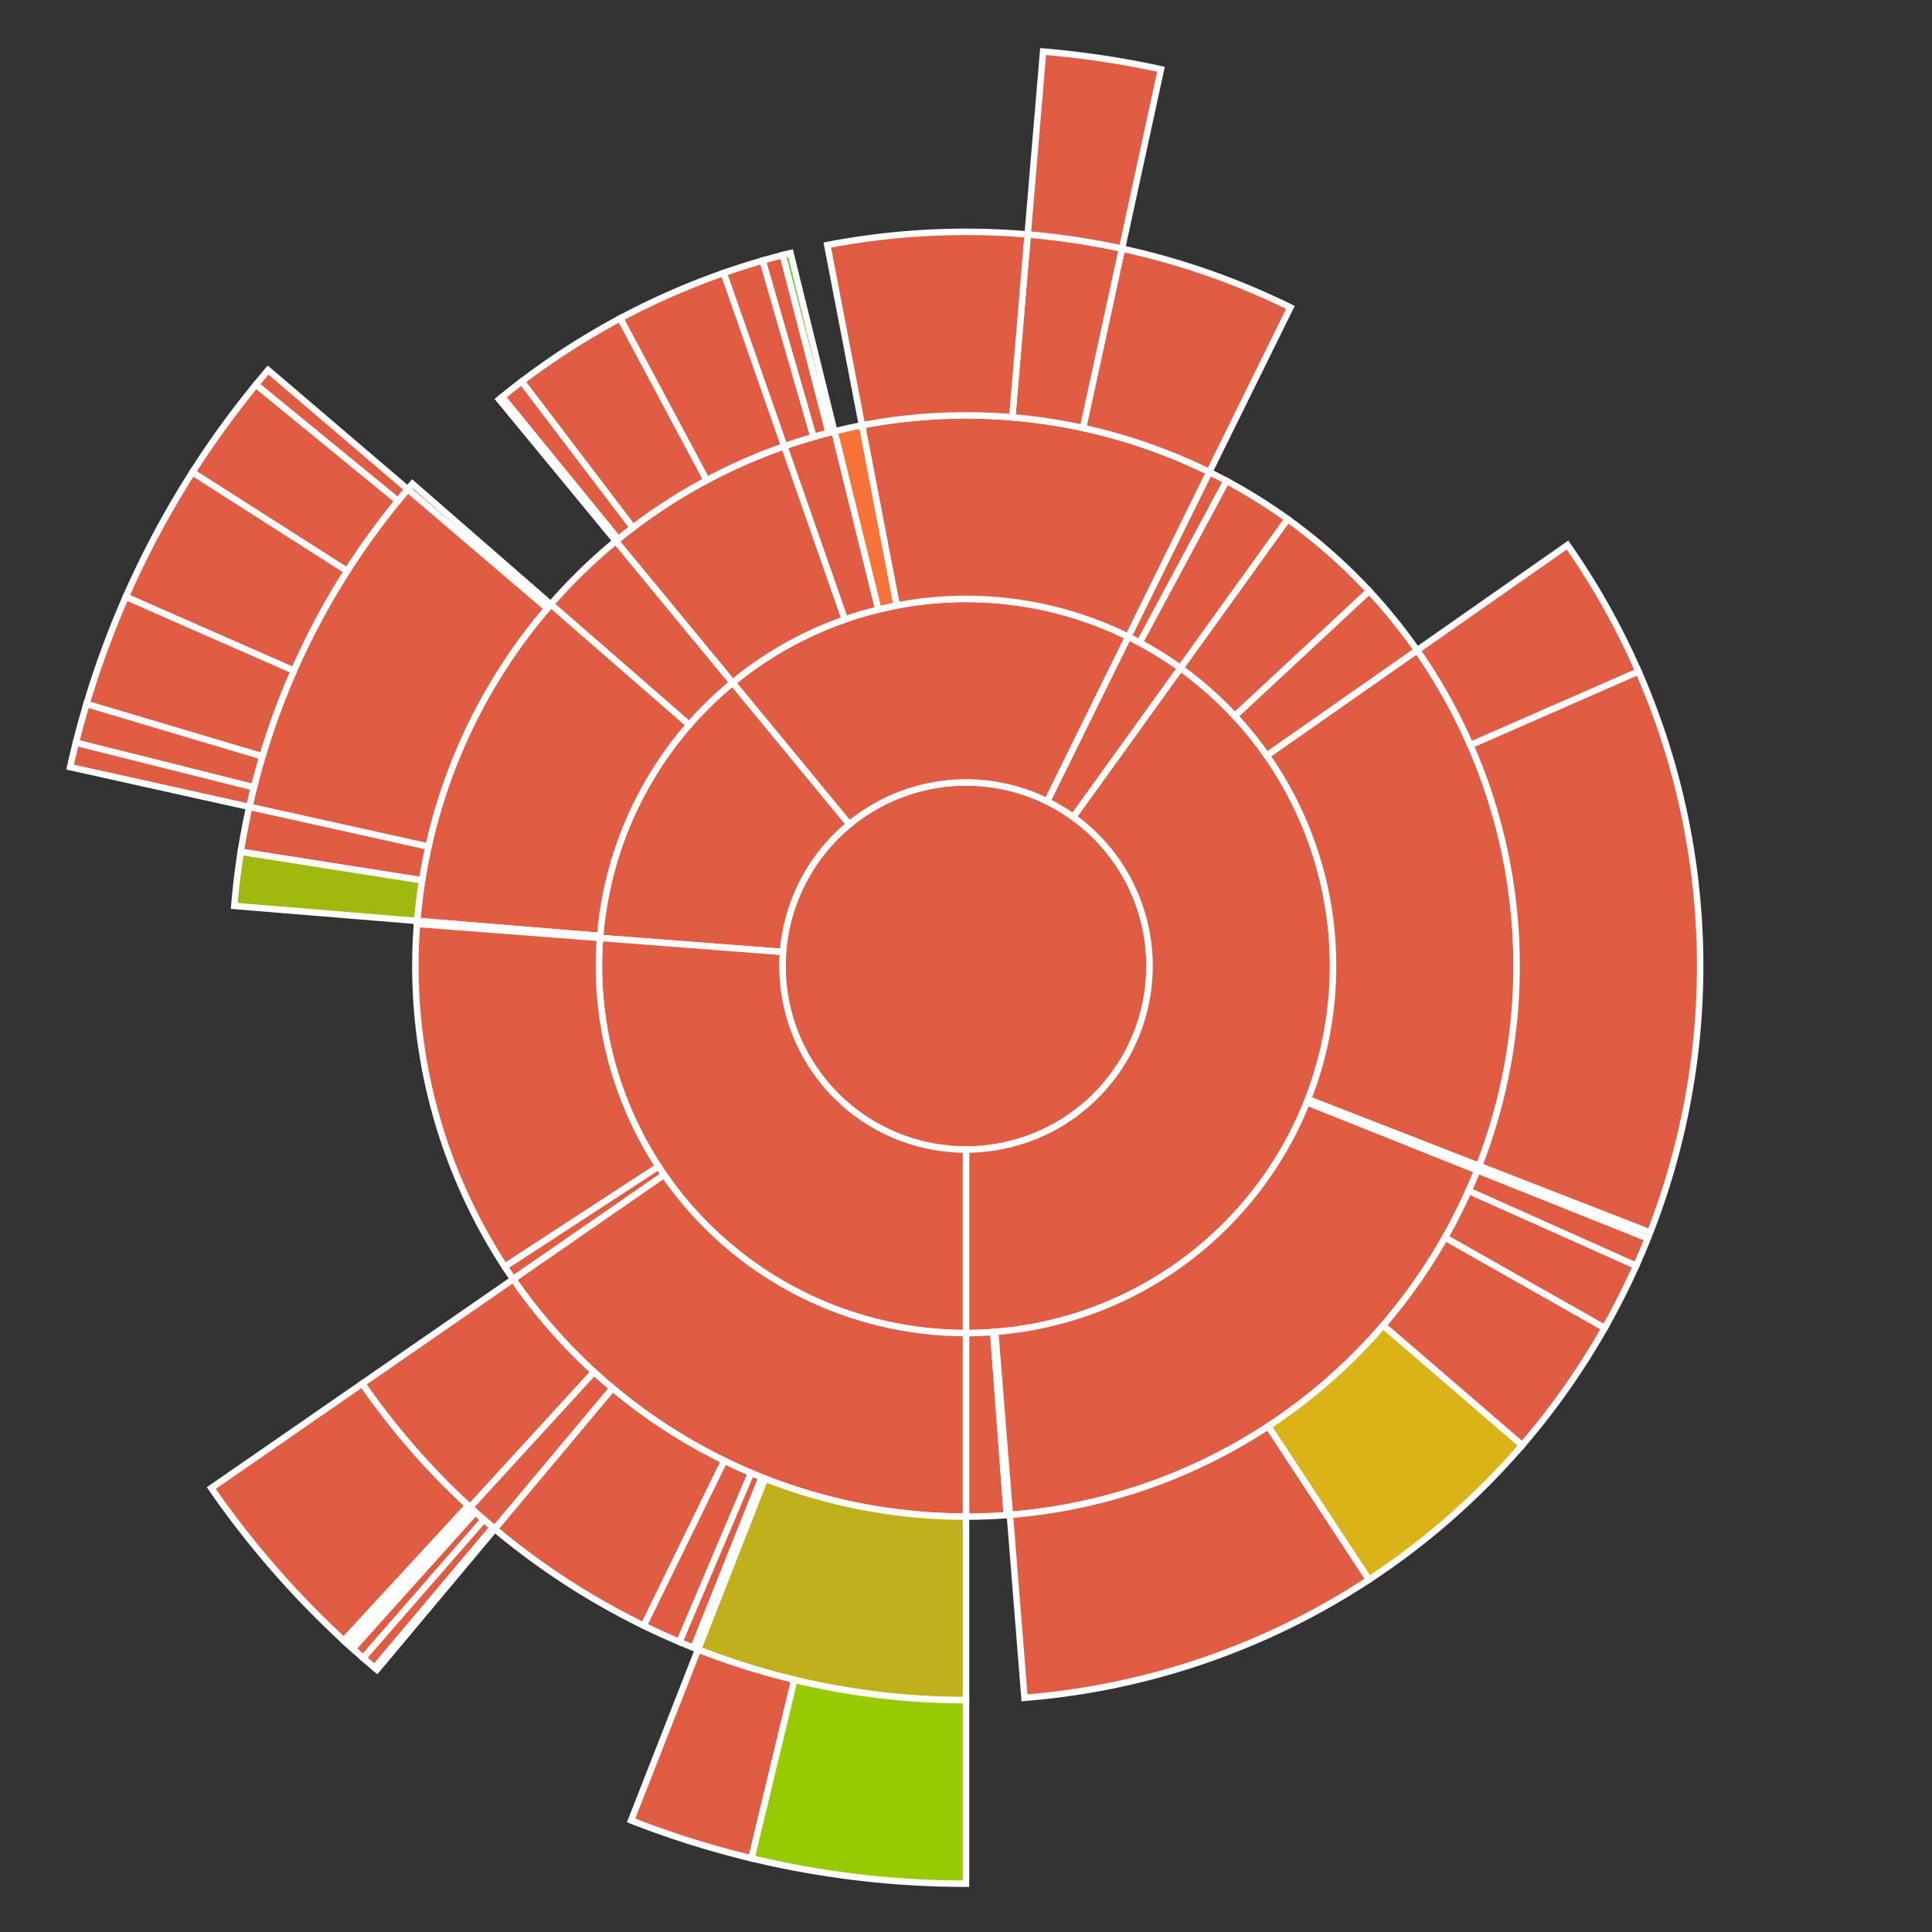 <svg baseProfile="full" width="300" height="300" viewBox="0 0 300 300" version="1.1"
xmlns="http://www.w3.org/2000/svg" xmlns:ev="http://www.w3.org/2001/xml-events"
xmlns:xlink="http://www.w3.org/1999/xlink">

<rect x="0" y="0" width="300" height="300" fill="#333333" stroke="none"/>

<style>rect.s{mask:url(#mask);}</style>
<defs>
  <pattern id="white" width="4" height="4" patternUnits="userSpaceOnUse" patternTransform="rotate(45)">
    <rect width="2" height="2" transform="translate(0,0)" fill="white"></rect>
  </pattern>
  <mask id="mask">
    <rect x="0" y="0" width="100%" height="100%" fill="url(#white)"></rect>
  </mask>
</defs>

<circle cx="150.0" cy="150.0" fill="#e05d44" r="28.5" stroke="white" stroke-width="1" />
<path d="M 150.0 178.5 L 150.0 207.0 A 57.0 57.0 0 0 0 183.292 103.733 L 166.646 126.866 A 28.5 28.5 0 0 1 150.0 178.5 z" fill="#e05d44" stroke="white" stroke-width="1" />
<path d="M 150.0 207.0 L 150.0 235.5 A 85.5 85.5 0 0 0 156.345 235.264 L 154.23 206.843 A 57.0 57.0 0 0 1 150.0 207.0 z" fill="#e05d44" stroke="white" stroke-width="1" />
<path d="M 154.23 206.843 L 156.345 235.264 A 85.5 85.5 0 0 0 156.811 235.228 L 154.54 206.819 A 57.0 57.0 0 0 1 154.23 206.843 z" fill="#4c1" stroke="white" stroke-width="1" />
<path d="M 154.54 206.819 L 156.811 235.228 A 85.5 85.5 0 0 0 229.396 181.725 L 202.931 171.15 A 57.0 57.0 0 0 1 154.54 206.819 z" fill="#e05d44" stroke="white" stroke-width="1" />
<path d="M 156.811 235.228 L 159.081 263.638 A 114.0 114.0 0 0 0 212.582 245.286 L 196.937 221.465 A 85.5 85.5 0 0 1 156.811 235.228 z" fill="#e05d44" stroke="white" stroke-width="1" />
<path d="M 196.937 221.465 L 212.582 245.286 A 114.0 114.0 0 0 0 236.37 224.406 L 214.778 205.804 A 85.5 85.5 0 0 1 196.937 221.465 z" fill="#d9b318" stroke="white" stroke-width="1" />
<path d="M 214.778 205.804 L 236.37 224.406 A 114.0 114.0 0 0 0 249.18 206.207 L 224.385 192.155 A 85.5 85.5 0 0 1 214.778 205.804 z" fill="#e05d44" stroke="white" stroke-width="1" />
<path d="M 224.385 192.155 L 249.18 206.207 A 114.0 114.0 0 0 0 254.066 196.542 L 228.05 184.907 A 85.5 85.5 0 0 1 224.385 192.155 z" fill="#e05d44" stroke="white" stroke-width="1" />
<path d="M 228.05 184.907 L 254.066 196.542 A 114.0 114.0 0 0 0 255.862 192.299 L 229.396 181.725 A 85.5 85.5 0 0 1 228.05 184.907 z" fill="#e05d44" stroke="white" stroke-width="1" />
<path d="M 202.931 171.15 L 229.396 181.725 A 85.5 85.5 0 0 0 229.671 181.03 L 203.114 170.686 A 57.0 57.0 0 0 1 202.931 171.15 z" fill="#e05d44" stroke="white" stroke-width="1" />
<path d="M 203.114 170.686 L 229.671 181.03 A 85.5 85.5 0 0 0 220.049 100.976 L 196.7 117.317 A 57.0 57.0 0 0 1 203.114 170.686 z" fill="#e05d44" stroke="white" stroke-width="1" />
<path d="M 229.671 181.03 L 256.228 191.373 A 114.0 114.0 0 0 0 254.419 104.255 L 228.314 115.691 A 85.5 85.5 0 0 1 229.671 181.03 z" fill="#e05d44" stroke="white" stroke-width="1" />
<path d="M 228.314 115.691 L 254.419 104.255 A 114.0 114.0 0 0 0 243.399 84.635 L 220.049 100.976 A 85.5 85.5 0 0 1 228.314 115.691 z" fill="#e05d44" stroke="white" stroke-width="1" />
<path d="M 196.7 117.317 L 220.049 100.976 A 85.5 85.5 0 0 0 212.597 91.761 L 191.731 111.174 A 57.0 57.0 0 0 1 196.7 117.317 z" fill="#e05d44" stroke="white" stroke-width="1" />
<path d="M 191.731 111.174 L 212.597 91.761 A 85.5 85.5 0 0 0 199.938 80.599 L 183.292 103.733 A 57.0 57.0 0 0 1 191.731 111.174 z" fill="#e05d44" stroke="white" stroke-width="1" />
<path d="M 166.646 126.866 L 183.292 103.733 A 57.0 57.0 0 0 0 175.187 98.867 L 162.594 124.433 A 28.5 28.5 0 0 1 166.646 126.866 z" fill="#e05d44" stroke="white" stroke-width="1" />
<path d="M 183.292 103.733 L 199.938 80.599 A 85.5 85.5 0 0 0 190.438 74.667 L 176.959 99.778 A 57.0 57.0 0 0 1 183.292 103.733 z" fill="#e05d44" stroke="white" stroke-width="1" />
<path d="M 176.959 99.778 L 190.438 74.667 A 85.5 85.5 0 0 0 187.781 73.3 L 175.187 98.867 A 57.0 57.0 0 0 1 176.959 99.778 z" fill="#e05d44" stroke="white" stroke-width="1" />
<path d="M 162.594 124.433 L 175.187 98.867 A 57.0 57.0 0 0 0 113.749 106.013 L 131.875 128.006 A 28.5 28.5 0 0 1 162.594 124.433 z" fill="#e05d44" stroke="white" stroke-width="1" />
<path d="M 175.187 98.867 L 187.781 73.3 A 85.5 85.5 0 0 0 133.847 66.04 L 139.231 94.026 A 57.0 57.0 0 0 1 175.187 98.867 z" fill="#e05d44" stroke="white" stroke-width="1" />
<path d="M 187.781 73.3 L 200.374 47.734 A 114.0 114.0 0 0 0 174.221 38.603 L 168.166 66.452 A 85.5 85.5 0 0 1 187.781 73.3 z" fill="#e05d44" stroke="white" stroke-width="1" />
<path d="M 168.166 66.452 L 174.221 38.603 A 114.0 114.0 0 0 0 159.577 36.403 L 157.183 64.802 A 85.5 85.5 0 0 1 168.166 66.452 z" fill="#e05d44" stroke="white" stroke-width="1" />
<path d="M 174.221 38.603 L 180.277 10.754 A 142.5 142.5 0 0 0 161.972 8.004 L 159.577 36.403 A 114.0 114.0 0 0 1 174.221 38.603 z" fill="#e05d44" stroke="white" stroke-width="1" />
<path d="M 157.183 64.802 L 159.577 36.403 A 114.0 114.0 0 0 0 128.462 38.053 L 133.847 66.04 A 85.5 85.5 0 0 1 157.183 64.802 z" fill="#e05d44" stroke="white" stroke-width="1" />
<path d="M 139.231 94.026 L 133.847 66.04 A 85.5 85.5 0 0 0 129.559 66.979 L 136.373 94.653 A 57.0 57.0 0 0 1 139.231 94.026 z" fill="#f7733a" stroke="white" stroke-width="1" />
<path d="M 136.373 94.653 L 129.559 66.979 A 85.5 85.5 0 0 0 121.774 69.294 L 131.182 96.196 A 57.0 57.0 0 0 1 136.373 94.653 z" fill="#e05d44" stroke="white" stroke-width="1" />
<path d="M 129.559 66.979 L 122.746 39.306 A 114.0 114.0 0 0 0 121.538 39.61 L 128.654 67.208 A 85.5 85.5 0 0 1 129.559 66.979 z" fill="#4c1" stroke="white" stroke-width="1" />
<path d="M 128.654 67.208 L 121.538 39.61 A 114.0 114.0 0 0 0 118.415 40.463 L 126.311 67.847 A 85.5 85.5 0 0 1 128.654 67.208 z" fill="#e05d44" stroke="white" stroke-width="1" />
<path d="M 126.311 67.847 L 118.415 40.463 A 114.0 114.0 0 0 0 112.365 42.391 L 121.774 69.294 A 85.5 85.5 0 0 1 126.311 67.847 z" fill="#e05d44" stroke="white" stroke-width="1" />
<path d="M 131.182 96.196 L 121.774 69.294 A 85.5 85.5 0 0 0 95.624 84.019 L 113.749 106.013 A 57.0 57.0 0 0 1 131.182 96.196 z" fill="#e05d44" stroke="white" stroke-width="1" />
<path d="M 121.774 69.294 L 112.365 42.391 A 114.0 114.0 0 0 0 96.302 49.439 L 109.726 74.579 A 85.5 85.5 0 0 1 121.774 69.294 z" fill="#e05d44" stroke="white" stroke-width="1" />
<path d="M 109.726 74.579 L 96.302 49.439 A 114.0 114.0 0 0 0 81.014 59.243 L 98.26 81.932 A 85.5 85.5 0 0 1 109.726 74.579 z" fill="#e05d44" stroke="white" stroke-width="1" />
<path d="M 98.26 81.932 L 81.014 59.243 A 114.0 114.0 0 0 0 77.98 61.63 L 95.985 83.723 A 85.5 85.5 0 0 1 98.26 81.932 z" fill="#e05d44" stroke="white" stroke-width="1" />
<path d="M 95.985 83.723 L 77.98 61.63 A 114.0 114.0 0 0 0 77.499 62.025 L 95.624 84.019 A 85.5 85.5 0 0 1 95.985 83.723 z" fill="#efa41b" stroke="white" stroke-width="1" />
<path d="M 131.875 128.006 L 113.749 106.013 A 57.0 57.0 0 0 0 93.167 145.646 L 121.583 147.823 A 28.5 28.5 0 0 1 131.875 128.006 z" fill="#e05d44" stroke="white" stroke-width="1" />
<path d="M 113.749 106.013 L 95.624 84.019 A 85.5 85.5 0 0 0 85.528 93.843 L 107.019 112.562 A 57.0 57.0 0 0 1 113.749 106.013 z" fill="#e05d44" stroke="white" stroke-width="1" />
<path d="M 107.019 112.562 L 85.528 93.843 A 85.5 85.5 0 0 0 64.787 143.003 L 93.191 145.335 A 57.0 57.0 0 0 1 107.019 112.562 z" fill="#e05d44" stroke="white" stroke-width="1" />
<path d="M 85.528 93.843 L 64.038 75.124 A 114.0 114.0 0 0 0 63.306 75.972 L 84.979 94.479 A 85.5 85.5 0 0 1 85.528 93.843 z" fill="#e05d44" stroke="white" stroke-width="1" />
<path d="M 84.979 94.479 L 63.306 75.972 A 114.0 114.0 0 0 0 38.71 125.292 L 66.532 131.469 A 85.5 85.5 0 0 1 84.979 94.479 z" fill="#e05d44" stroke="white" stroke-width="1" />
<path d="M 63.306 75.972 L 41.632 57.465 A 142.5 142.5 0 0 0 39.735 59.734 L 61.788 77.788 A 114.0 114.0 0 0 1 63.306 75.972 z" fill="#e05d44" stroke="white" stroke-width="1" />
<path d="M 61.788 77.788 L 39.735 59.734 A 142.5 142.5 0 0 0 29.877 73.34 L 53.902 88.672 A 114.0 114.0 0 0 1 61.788 77.788 z" fill="#e05d44" stroke="white" stroke-width="1" />
<path d="M 53.902 88.672 L 29.877 73.34 A 142.5 142.5 0 0 0 19.539 92.676 L 45.631 104.141 A 114.0 114.0 0 0 1 53.902 88.672 z" fill="#e05d44" stroke="white" stroke-width="1" />
<path d="M 45.631 104.141 L 19.539 92.676 A 142.5 142.5 0 0 0 13.429 109.324 L 40.743 117.459 A 114.0 114.0 0 0 1 45.631 104.141 z" fill="#e05d44" stroke="white" stroke-width="1" />
<path d="M 40.743 117.459 L 13.429 109.324 A 142.5 142.5 0 0 0 11.782 115.328 L 39.426 122.263 A 114.0 114.0 0 0 1 40.743 117.459 z" fill="#e05d44" stroke="white" stroke-width="1" />
<path d="M 39.426 122.263 L 11.782 115.328 A 142.5 142.5 0 0 0 10.887 119.115 L 38.71 125.292 A 114.0 114.0 0 0 1 39.426 122.263 z" fill="#e05d44" stroke="white" stroke-width="1" />
<path d="M 66.532 131.469 L 38.71 125.292 A 114.0 114.0 0 0 0 37.388 132.265 L 65.541 136.699 A 85.5 85.5 0 0 1 66.532 131.469 z" fill="#e05d44" stroke="white" stroke-width="1" />
<path d="M 65.541 136.699 L 37.388 132.265 A 114.0 114.0 0 0 0 36.382 140.671 L 64.787 143.003 A 85.5 85.5 0 0 1 65.541 136.699 z" fill="#a1b90e" stroke="white" stroke-width="1" />
<path d="M 93.191 145.335 L 64.787 143.003 A 85.5 85.5 0 0 0 64.75 143.469 L 93.167 145.646 A 57.0 57.0 0 0 1 93.191 145.335 z" fill="#e05d44" stroke="white" stroke-width="1" />
<path d="M 121.583 147.823 L 93.167 145.646 A 57.0 57.0 0 0 0 150.0 207.0 L 150.0 178.5 A 28.5 28.5 0 0 1 121.583 147.823 z" fill="#e05d44" stroke="white" stroke-width="1" />
<path d="M 93.167 145.646 L 64.75 143.469 A 85.5 85.5 0 0 0 78.382 196.702 L 102.255 181.135 A 57.0 57.0 0 0 1 93.167 145.646 z" fill="#e05d44" stroke="white" stroke-width="1" />
<path d="M 102.255 181.135 L 78.382 196.702 A 85.5 85.5 0 0 0 79.684 198.64 L 103.123 182.427 A 57.0 57.0 0 0 1 102.255 181.135 z" fill="#e05d44" stroke="white" stroke-width="1" />
<path d="M 103.123 182.427 L 79.684 198.64 A 85.5 85.5 0 0 0 150 235.5 L 150.0 207.0 A 57.0 57.0 0 0 1 103.123 182.427 z" fill="#e05d44" stroke="white" stroke-width="1" />
<path d="M 79.684 198.64 L 56.245 214.854 A 114.0 114.0 0 0 0 72.988 234.054 L 92.241 213.041 A 85.5 85.5 0 0 1 79.684 198.64 z" fill="#e05d44" stroke="white" stroke-width="1" />
<path d="M 56.245 214.854 L 32.806 231.067 A 142.5 142.5 0 0 0 53.391 254.752 L 72.713 233.801 A 114.0 114.0 0 0 1 56.245 214.854 z" fill="#e05d44" stroke="white" stroke-width="1" />
<path d="M 72.713 233.801 L 53.391 254.752 A 142.5 142.5 0 0 0 53.735 255.068 L 72.988 234.054 A 114.0 114.0 0 0 1 72.713 233.801 z" fill="#e05d44" stroke="white" stroke-width="1" />
<path d="M 92.241 213.041 L 72.988 234.054 A 114.0 114.0 0 0 0 76.828 237.418 L 95.121 215.563 A 85.5 85.5 0 0 1 92.241 213.041 z" fill="#e05d44" stroke="white" stroke-width="1" />
<path d="M 72.988 234.054 L 53.735 255.068 A 142.5 142.5 0 0 0 54.08 255.383 L 73.264 234.306 A 114.0 114.0 0 0 1 72.988 234.054 z" fill="#e05d44" stroke="white" stroke-width="1" />
<path d="M 73.264 234.306 L 54.08 255.383 A 142.5 142.5 0 0 0 54.772 256.009 L 73.818 234.807 A 114.0 114.0 0 0 1 73.264 234.306 z" fill="#e05d44" stroke="white" stroke-width="1" />
<path d="M 73.818 234.807 L 54.772 256.009 A 142.5 142.5 0 0 0 56.405 257.453 L 75.124 235.962 A 114.0 114.0 0 0 1 73.818 234.807 z" fill="#e05d44" stroke="white" stroke-width="1" />
<path d="M 75.124 235.962 L 56.405 257.453 A 142.5 142.5 0 0 0 58.178 258.972 L 76.542 237.178 A 114.0 114.0 0 0 1 75.124 235.962 z" fill="#e05d44" stroke="white" stroke-width="1" />
<path d="M 76.542 237.178 L 58.178 258.972 A 142.5 142.5 0 0 0 58.535 259.272 L 76.828 237.418 A 114.0 114.0 0 0 1 76.542 237.178 z" fill="#e05d44" stroke="white" stroke-width="1" />
<path d="M 95.121 215.563 L 76.828 237.418 A 114.0 114.0 0 0 0 99.961 252.431 L 112.471 226.823 A 85.5 85.5 0 0 1 95.121 215.563 z" fill="#e05d44" stroke="white" stroke-width="1" />
<path d="M 112.471 226.823 L 99.961 252.431 A 114.0 114.0 0 0 0 105.513 254.961 L 116.635 228.721 A 85.5 85.5 0 0 1 112.471 226.823 z" fill="#e05d44" stroke="white" stroke-width="1" />
<path d="M 116.635 228.721 L 105.513 254.961 A 114.0 114.0 0 0 0 107.701 255.862 L 118.275 229.396 A 85.5 85.5 0 0 1 116.635 228.721 z" fill="#e05d44" stroke="white" stroke-width="1" />
<path d="M 118.275 229.396 L 107.701 255.862 A 114.0 114.0 0 0 0 108.395 256.137 L 118.796 229.603 A 85.5 85.5 0 0 1 118.275 229.396 z" fill="#e05d44" stroke="white" stroke-width="1" />
<path d="M 118.796 229.603 L 108.395 256.137 A 114.0 114.0 0 0 0 150 264.0 L 150 235.5 A 85.5 85.5 0 0 1 118.796 229.603 z" fill="#c0b01b" stroke="white" stroke-width="1" />
<path d="M 108.395 256.137 L 97.994 282.671 A 142.5 142.5 0 0 0 116.689 288.552 L 123.351 260.841 A 114.0 114.0 0 0 1 108.395 256.137 z" fill="#e05d44" stroke="white" stroke-width="1" />
<path d="M 123.351 260.841 L 116.689 288.552 A 142.5 142.5 0 0 0 150 292.5 L 150 264.0 A 114.0 114.0 0 0 1 123.351 260.841 z" fill="#97ca00" stroke="white" stroke-width="1" />
</svg>